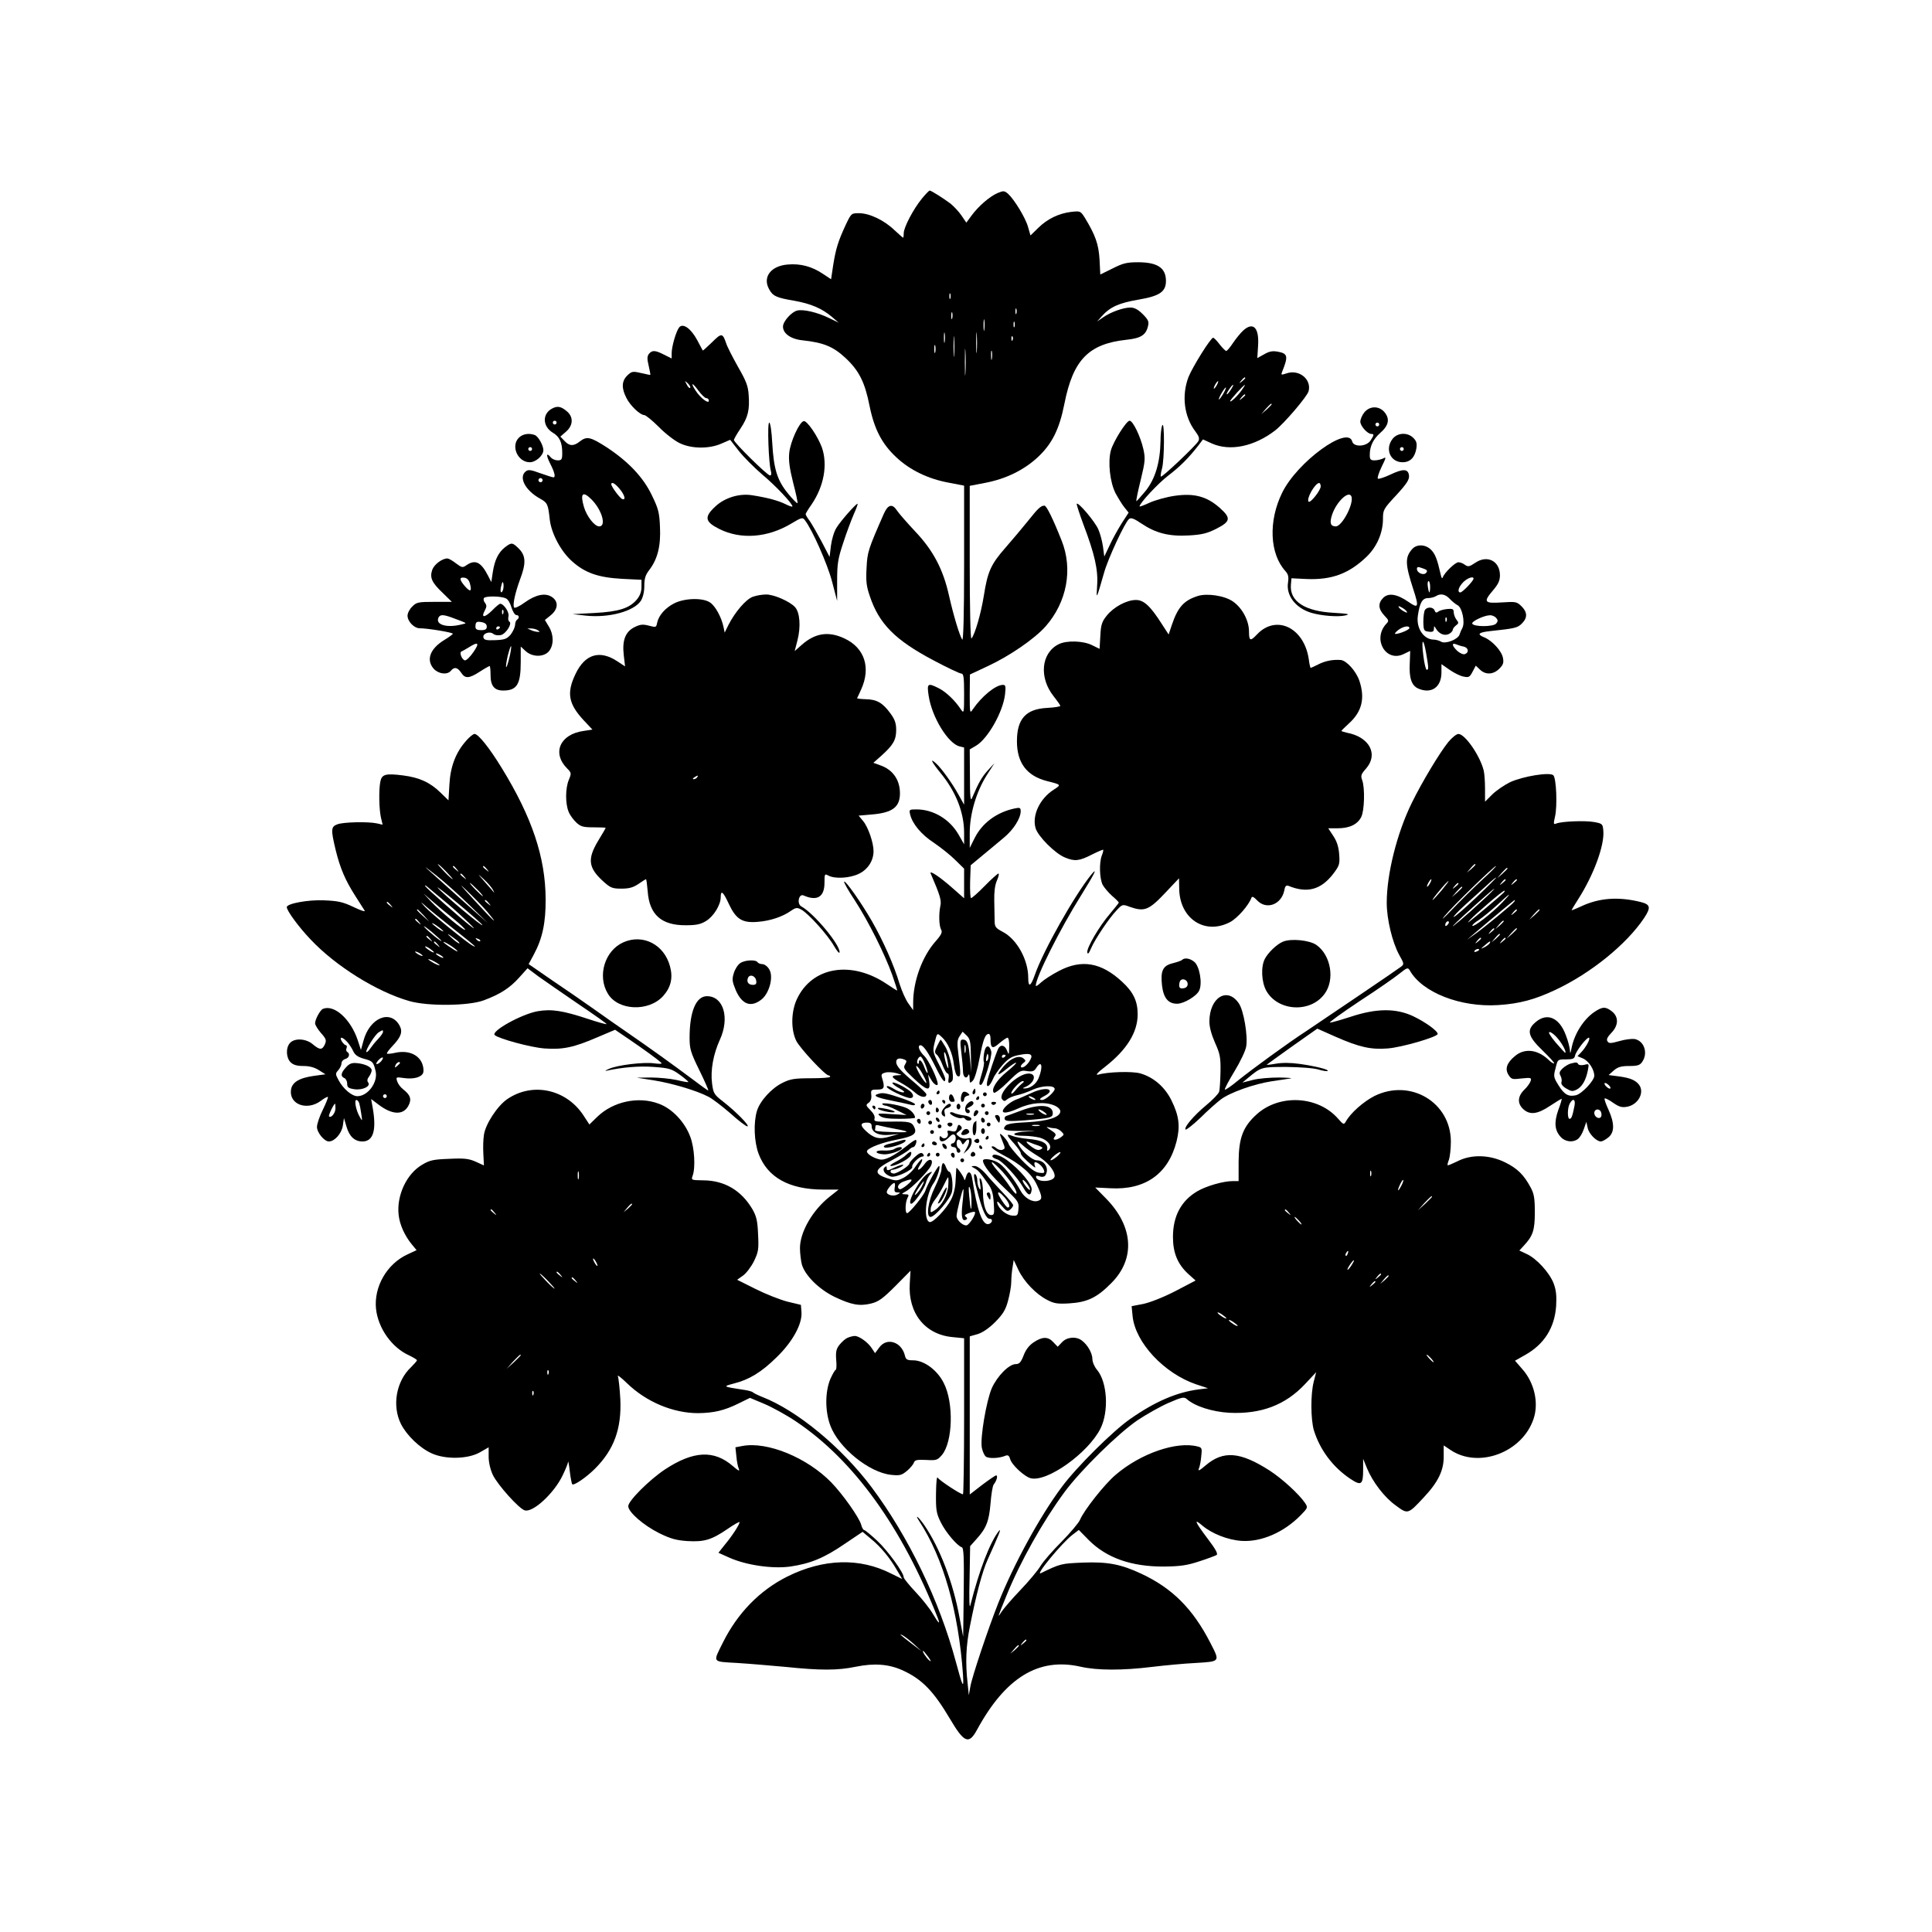 <?xml version="1.0" standalone="no"?>
<!DOCTYPE svg PUBLIC "-//W3C//DTD SVG 20010904//EN"
 "http://www.w3.org/TR/2001/REC-SVG-20010904/DTD/svg10.dtd">
<svg version="1.0" xmlns="http://www.w3.org/2000/svg"
 width="1024pt" height="1024pt" viewBox="0 0 1024 1024"
 preserveAspectRatio="xMidYMid meet">
<g transform="translate(0,1024) scale(0.1,-0.1)"
fill="#000000" stroke="none">
<path d="M4886 9187 c-45 -55 -96 -152 -96 -183 0 -13 -2 -24 -3 -24 -2 0 -23
19 -47 41 -54 52 -132 89 -187 89 -41 0 -41 0 -71 -63 -40 -86 -52 -126 -66
-213 l-11 -74 -44 29 c-58 39 -119 55 -186 49 -88 -7 -133 -65 -100 -128 20
-39 39 -48 135 -64 89 -16 147 -41 200 -86 l35 -30 -50 24 c-63 31 -138 48
-170 40 -31 -8 -75 -58 -75 -85 0 -37 42 -67 106 -73 108 -12 159 -32 224 -92
73 -68 104 -129 129 -256 25 -123 66 -202 143 -273 72 -67 167 -113 275 -133
l83 -16 0 -416 c0 -271 -4 -410 -10 -400 -15 24 -46 127 -70 233 -31 139 -83
239 -180 341 -42 45 -85 94 -95 109 -25 39 -48 34 -70 -15 -83 -189 -88 -203
-92 -288 -4 -69 -1 -97 17 -149 49 -147 134 -233 336 -340 73 -39 141 -71 149
-71 12 0 15 -18 15 -107 0 -103 -1 -106 -17 -83 -30 46 -78 92 -115 111 -61
31 -66 28 -56 -38 17 -114 103 -254 164 -269 l24 -6 0 -152 0 -151 -29 52
c-34 62 -91 141 -120 167 -35 32 -24 8 25 -52 81 -99 124 -209 124 -316 l0
-61 -29 51 c-47 82 -134 134 -223 134 -39 0 -40 -1 -34 -27 12 -50 60 -107
126 -150 35 -24 86 -64 112 -90 l48 -47 0 -79 0 -78 -59 52 c-71 63 -128 100
-118 79 50 -116 58 -143 51 -172 -9 -44 -7 -104 4 -125 8 -13 2 -27 -29 -62
-71 -80 -119 -211 -119 -325 l0 -40 -25 35 c-14 19 -35 66 -47 104 -29 98 -87
229 -148 335 -56 97 -139 215 -146 207 -3 -2 22 -47 56 -98 74 -114 159 -285
199 -396 16 -46 28 -83 26 -83 -2 0 -26 15 -54 34 -188 127 -396 93 -477 -79
-31 -66 -33 -161 -4 -221 19 -39 154 -184 172 -184 4 0 8 -3 8 -7 0 -5 -46 -8
-103 -8 -86 0 -109 -4 -149 -24 -58 -28 -120 -96 -136 -149 -19 -63 -15 -164
9 -228 47 -124 161 -188 339 -189 l85 0 -48 -38 c-90 -71 -157 -187 -157 -272
0 -27 5 -67 10 -87 17 -58 89 -130 172 -171 90 -43 133 -51 195 -36 40 10 62
26 129 93 l80 81 -4 -67 c-10 -158 81 -272 228 -285 l60 -6 0 -413 c0 -228 -3
-414 -6 -414 -14 0 -124 73 -133 87 -6 11 -9 -19 -10 -83 -1 -88 2 -105 25
-152 26 -53 87 -125 112 -133 10 -3 12 -56 10 -239 l-3 -235 -19 100 c-34 188
-105 372 -188 493 -30 43 -52 60 -26 20 128 -196 208 -477 232 -813 5 -81 -1
-69 -38 68 -87 324 -251 663 -446 924 -160 213 -395 407 -580 479 -25 10 -47
21 -50 25 -3 3 -25 10 -50 13 -110 17 -110 17 -51 33 81 20 147 60 227 139 85
82 137 177 132 240 l-3 38 -71 17 c-39 10 -115 40 -169 67 l-98 49 31 22 c17
12 43 46 58 76 24 50 26 63 22 143 -3 73 -9 96 -30 133 -59 100 -148 152 -259
153 -65 1 -66 1 -58 24 16 42 10 148 -12 206 -29 79 -96 150 -167 176 -108 41
-243 12 -327 -70 l-41 -40 -34 52 c-93 137 -270 173 -402 82 -52 -36 -115
-132 -123 -189 -4 -23 -5 -69 -3 -102 l3 -60 -44 20 c-36 16 -61 19 -140 15
-83 -3 -103 -7 -143 -31 -83 -48 -137 -164 -125 -267 6 -53 33 -111 71 -157
l24 -29 -47 -22 c-110 -50 -180 -172 -168 -289 11 -103 84 -206 176 -247 22
-11 41 -22 41 -26 0 -3 -14 -19 -31 -36 -79 -74 -102 -204 -54 -301 31 -61 99
-127 163 -156 72 -33 191 -31 255 5 l47 27 0 -50 c0 -30 9 -68 22 -96 24 -51
138 -179 169 -188 43 -14 157 91 202 187 15 31 28 63 28 70 1 7 5 -15 9 -50 4
-34 10 -65 13 -69 9 -8 74 36 121 83 100 100 141 211 134 367 -3 56 -9 111
-13 122 -5 11 17 -6 49 -37 101 -98 243 -158 376 -158 84 1 139 14 214 51 l61
30 74 -31 c41 -17 118 -59 170 -94 306 -205 562 -560 752 -1043 14 -37 3 -27
-27 24 -15 26 -56 78 -91 115 -35 37 -63 72 -63 78 0 25 -86 143 -141 194 -33
31 -64 56 -68 56 -5 0 -12 12 -16 27 -9 37 -97 162 -159 226 -128 131 -338
218 -471 193 l-37 -7 5 -47 c2 -26 8 -56 13 -67 6 -15 -2 -11 -31 14 -100 87
-209 82 -360 -17 -84 -56 -195 -167 -195 -195 0 -31 80 -101 164 -143 61 -30
91 -38 150 -42 89 -5 127 6 212 64 35 24 64 41 64 36 0 -12 -40 -74 -78 -119
l-34 -43 58 -26 c90 -40 228 -60 323 -47 108 16 180 46 288 120 l95 64 43 -36
c52 -42 102 -102 139 -167 l28 -47 -59 29 c-167 85 -359 79 -550 -16 -146 -73
-263 -193 -341 -349 -54 -109 -60 -101 75 -109 65 -4 181 -14 258 -21 183 -19
275 -19 371 1 98 20 175 14 248 -19 103 -47 164 -110 251 -257 75 -127 100
-138 143 -59 151 278 327 386 550 335 89 -20 222 -20 377 -1 66 8 171 18 233
21 131 8 129 6 77 107 -93 181 -202 290 -368 367 -105 49 -176 63 -306 58
-116 -5 -119 -5 -224 -56 -35 -17 112 161 167 203 l34 26 53 -54 c95 -95 227
-141 399 -140 85 1 121 6 185 27 44 14 86 30 93 34 9 6 -4 30 -48 88 -67 89
-75 109 -27 68 51 -43 135 -76 207 -81 105 -7 225 45 314 136 38 39 39 41 23
65 -31 46 -120 128 -188 172 -156 100 -245 107 -339 27 -31 -27 -42 -32 -36
-18 5 11 11 41 13 66 5 42 3 47 -18 52 -111 30 -303 -36 -436 -150 -58 -49
-168 -188 -189 -239 -7 -16 -51 -68 -97 -115 -46 -46 -97 -104 -112 -129 -15
-25 -63 -82 -106 -127 -44 -46 -88 -97 -100 -115 -24 -38 -23 -34 26 86 73
180 194 394 306 546 86 117 286 313 389 383 47 31 121 73 165 92 69 30 81 32
95 20 42 -38 135 -68 226 -73 168 -8 297 41 401 152 l59 63 -13 -51 c-17 -66
-16 -199 1 -257 32 -103 99 -193 190 -255 61 -41 71 -35 71 46 l0 58 20 -49
c30 -73 93 -156 154 -199 63 -47 64 -46 147 43 77 82 107 144 106 219 l0 57
36 -24 c148 -100 380 -14 440 164 29 84 5 192 -59 264 l-39 45 53 30 c102 57
157 145 165 260 3 54 0 84 -13 119 -22 58 -92 134 -144 157 l-38 18 24 26 c48
52 58 81 58 177 0 73 -4 98 -22 131 -36 67 -70 101 -135 133 -82 41 -180 44
-253 6 -27 -13 -50 -23 -52 -21 -2 2 1 15 7 30 5 15 10 58 10 95 0 208 -214
336 -405 242 -57 -29 -127 -90 -152 -136 -10 -17 -13 -16 -41 16 -106 121
-310 132 -431 23 -73 -66 -95 -125 -96 -251 l0 -103 -30 0 c-52 0 -141 -26
-189 -54 -85 -50 -129 -131 -129 -242 0 -85 25 -145 82 -197 l38 -34 -107 -56
c-64 -33 -133 -60 -170 -68 l-62 -12 5 -52 c14 -141 167 -304 336 -362 l64
-21 -49 -6 c-117 -15 -233 -65 -364 -157 -92 -64 -286 -257 -362 -360 -116
-155 -255 -410 -337 -616 -54 -137 -139 -390 -148 -443 l-8 -45 -6 60 c-13
112 -9 203 12 306 32 164 66 292 94 353 61 135 75 170 59 151 -47 -60 -104
-207 -151 -394 -5 -21 -7 33 -4 140 l3 174 33 37 c52 57 67 94 75 189 4 49 11
94 17 101 16 20 23 48 13 48 -5 0 -38 -23 -74 -50 l-66 -51 0 419 0 419 42 12
c26 8 60 31 93 64 41 42 55 64 68 113 9 33 17 78 17 100 0 21 3 56 7 78 l6 38
25 -53 c30 -63 94 -129 153 -159 36 -19 55 -22 118 -18 94 6 145 30 221 107
129 129 118 301 -29 450 l-56 57 81 -4 c184 -10 306 76 350 248 20 80 14 135
-27 218 -35 71 -95 123 -166 143 -43 12 -173 8 -223 -7 -16 -4 -2 12 40 44
113 89 170 181 170 276 0 70 -23 118 -83 173 -110 102 -214 120 -334 57 -37
-19 -80 -47 -95 -61 -16 -15 -28 -23 -28 -17 0 44 130 303 240 478 71 114 92
156 53 109 -89 -111 -253 -401 -298 -530 -22 -63 -35 -68 -35 -15 0 95 -60
204 -135 243 -38 20 -43 27 -43 58 0 20 -1 68 -2 106 -1 46 3 83 14 108 9 20
13 37 8 37 -4 0 -37 -29 -72 -65 -35 -36 -68 -65 -73 -65 -4 0 -6 39 -5 87 l3
87 65 54 c36 29 86 72 113 94 49 41 87 101 87 138 0 19 -4 21 -32 15 -95 -20
-172 -77 -212 -157 l-26 -52 0 79 c0 100 34 217 90 306 l41 64 -36 -39 c-31
-35 -47 -62 -83 -146 -8 -20 -11 6 -11 117 l-1 141 34 20 c62 37 142 178 153
271 5 44 3 51 -11 51 -39 0 -113 -61 -160 -130 -15 -23 -16 -20 -16 80 l1 105
96 45 c114 53 248 145 305 210 113 128 146 303 85 455 -46 116 -80 185 -91
185 -19 0 -34 -14 -88 -82 -29 -36 -82 -99 -117 -139 -79 -90 -96 -128 -116
-255 -15 -95 -48 -209 -66 -228 -5 -6 -9 160 -9 400 l0 409 83 16 c109 21 203
67 277 135 76 71 115 148 142 285 46 232 128 316 327 338 78 8 105 25 116 73
6 23 1 34 -28 63 -24 24 -44 35 -65 35 -38 0 -105 -24 -145 -52 l-32 -22 25
28 c44 49 90 70 195 88 112 19 145 42 145 99 0 69 -45 99 -148 99 -59 0 -80
-5 -135 -33 l-65 -32 -4 80 c-5 81 -22 129 -78 221 -23 36 -24 36 -72 31 -66
-8 -126 -37 -174 -84 l-42 -41 -13 45 c-13 48 -73 146 -106 176 -19 16 -24 17
-55 4 -42 -18 -102 -70 -138 -119 l-28 -38 -26 38 c-14 21 -41 49 -58 63 -42
31 -101 68 -110 69 -4 0 -22 -19 -42 -43z m151 -529 c-3 -7 -5 -2 -5 12 0 14
2 19 5 13 2 -7 2 -19 0 -25z m350 -80 c-3 -7 -5 -2 -5 12 0 14 2 19 5 13 2 -7
2 -19 0 -25z m-340 -25 c-3 -10 -5 -4 -5 12 0 17 2 24 5 18 2 -7 2 -21 0 -30z
m170 -60 c-2 -16 -4 -5 -4 22 0 28 2 40 4 28 2 -13 2 -35 0 -50z m160 15 c-3
-7 -5 -2 -5 12 0 14 2 19 5 13 2 -7 2 -19 0 -25z m-200 -131 c-2 -23 -3 -1 -3
48 0 50 1 68 3 42 2 -26 2 -67 0 -90z m-170 51 c-2 -13 -4 -3 -4 22 0 25 2 35
4 23 2 -13 2 -33 0 -45z m50 -71 c-2 -23 -3 -1 -3 48 0 50 1 68 3 42 2 -26 2
-67 0 -90z m310 81 c-3 -8 -6 -5 -6 6 -1 11 2 17 5 13 3 -3 4 -12 1 -19z
m-250 -175 c-2 -32 -3 -6 -3 57 0 63 1 89 3 58 2 -32 2 -84 0 -115z m-160 110
c-3 -10 -5 -2 -5 17 0 19 2 27 5 18 2 -10 2 -26 0 -35z m300 -35 c-2 -13 -4
-5 -4 17 -1 22 1 32 4 23 2 -10 2 -28 0 -40z m-111 -3696 l2 -87 -7 75 c-7 81
-14 100 -38 100 -14 0 -15 -9 -8 -67 5 -38 9 -83 9 -100 0 -33 19 -46 29 -20
3 6 6 -1 6 -18 1 -27 2 -28 17 -13 10 10 25 60 36 120 19 99 30 128 49 128 5
0 9 -11 9 -24 0 -53 10 -58 46 -26 19 16 39 30 44 30 6 0 10 -21 9 -47 -1 -46
-2 -47 -12 -20 -12 29 -35 33 -47 7 -14 -31 -53 -146 -58 -174 -6 -37 13 -27
32 17 7 18 31 51 52 75 31 34 49 44 89 51 56 11 72 3 56 -26 -14 -27 -40 -47
-49 -39 -4 4 1 13 11 21 15 11 15 14 2 25 -23 19 -65 3 -102 -38 -46 -53 -41
-61 13 -17 25 20 47 35 50 32 2 -2 -20 -24 -50 -48 -53 -43 -85 -94 -68 -111
4 -4 38 21 74 57 61 60 68 64 101 58 29 -4 38 -1 49 16 29 47 38 8 13 -53 -14
-34 -47 -57 -78 -55 -7 0 -5 3 3 6 53 20 69 73 22 73 -59 0 -166 -106 -140
-137 9 -11 14 -11 27 1 9 7 32 17 51 21 19 4 58 17 85 30 49 22 115 24 115 3
0 -15 -48 -58 -66 -58 -20 0 -14 8 17 24 12 6 22 16 23 21 2 20 -47 16 -97 -8
-29 -13 -66 -30 -84 -36 -17 -7 -41 -23 -54 -37 -34 -37 -3 -41 68 -9 66 31
141 37 191 16 19 -8 32 -21 32 -31 0 -31 -64 -52 -176 -58 -71 -3 -108 -9
-115 -19 -20 -23 -1 -28 94 -27 76 1 79 0 19 -3 -80 -4 -91 -23 -14 -23 26 0
64 -5 84 -10 42 -12 67 -45 48 -64 -6 -6 -11 -6 -10 -1 7 35 -23 52 -105 59
-28 3 -63 9 -78 15 -36 14 -34 6 8 -40 19 -22 35 -44 35 -50 0 -11 22 -34 63
-68 15 -12 17 -12 11 3 -3 9 -2 16 3 16 14 0 40 -23 46 -42 5 -15 1 -17 -24
-14 -22 2 -48 21 -94 68 -34 36 -66 74 -69 85 -6 19 -46 63 -46 51 0 -3 7 -21
15 -41 13 -32 13 -36 -2 -41 -9 -4 -24 1 -33 9 -10 9 -21 12 -24 7 -3 -5 23
-24 57 -42 97 -50 157 -103 183 -161 29 -62 30 -76 5 -84 -29 -9 -71 15 -92
54 -29 54 -81 122 -110 143 -29 22 -89 33 -89 16 0 -23 43 -78 116 -147 71
-67 75 -73 72 -108 -3 -35 -5 -38 -32 -36 -32 2 -71 34 -80 65 -3 15 3 12 23
-13 25 -29 31 -32 45 -20 9 7 16 18 16 23 0 5 -24 35 -54 66 -30 32 -71 76
-91 100 -22 25 -46 42 -59 42 -21 -1 -21 -1 -1 -12 21 -12 29 -21 71 -81 21
-28 28 -53 31 -102 4 -59 3 -65 -14 -65 -25 0 -43 50 -43 121 0 30 -5 61 -11
69 -8 11 -9 5 -4 -25 4 -29 3 -36 -4 -25 -6 8 -11 27 -11 42 0 15 -5 30 -11
34 -12 7 -8 -24 18 -116 23 -83 41 -120 59 -120 19 0 13 -24 -7 -28 -32 -6
-60 72 -86 241 -6 41 -24 45 -34 6 -4 -13 -7 -18 -8 -11 -1 13 -40 69 -42 61
-1 -2 -2 -31 -4 -64 -1 -38 -10 -76 -24 -103 -25 -50 -97 -125 -114 -119 -35
11 -20 149 22 207 18 25 38 90 28 90 -7 0 -63 -100 -72 -130 -8 -26 -85 -120
-97 -120 -12 0 -10 58 2 81 9 16 7 19 -12 19 -22 1 -22 1 4 16 31 17 118 106
132 135 17 36 -9 44 -33 10 -27 -37 -49 -42 -25 -6 9 14 14 28 11 31 -2 3 -18
-14 -34 -38 -15 -24 -45 -51 -65 -61 -34 -17 -39 -17 -88 -1 -72 24 -66 46 28
95 39 21 79 45 88 53 8 9 19 16 24 16 10 0 22 31 15 38 -2 3 -24 -11 -47 -30
-71 -56 -118 -80 -147 -73 -38 9 -73 34 -65 46 11 18 85 45 159 59 87 17 107
31 91 65 -13 29 -26 32 -133 30 -74 -1 -82 1 -78 16 4 11 -5 28 -21 44 -26 26
-26 29 -10 40 11 8 16 23 14 41 -3 27 -1 29 32 29 37 0 41 10 25 62 -6 18 -2
23 17 28 14 4 40 2 59 -3 32 -10 33 -10 7 -11 -39 -1 -35 -12 15 -39 24 -13
58 -36 76 -52 28 -26 61 -32 61 -10 0 5 -26 30 -57 57 -79 66 -103 93 -103
114 0 19 16 24 44 13 12 -5 13 -9 3 -26 -11 -17 -6 -25 46 -74 70 -66 90 -70
82 -16 l-6 37 16 -27 c13 -24 35 -38 35 -23 0 25 -48 126 -71 148 -28 27 -38
57 -20 57 15 0 43 -41 81 -118 33 -67 50 -88 50 -61 0 7 -15 42 -34 79 -32 62
-33 69 -23 111 14 56 13 56 38 33 33 -29 58 -87 65 -148 4 -32 12 -57 20 -60
17 -6 17 10 4 113 -8 63 -7 79 6 99 l16 24 22 -21 c18 -18 21 -34 22 -109z
m-29 21 c-3 -10 -5 -2 -5 17 0 19 2 27 5 18 2 -10 2 -26 0 -35z m213 -17 c0
-3 -4 -8 -10 -11 -5 -3 -10 -1 -10 4 0 6 5 11 10 11 6 0 10 -2 10 -4z m-426
-47 c9 -23 15 -44 12 -46 -2 -2 -10 12 -17 31 -13 35 -29 48 -29 24 0 -6 -3
-9 -6 -5 -9 8 3 37 15 37 5 0 16 -19 25 -41z m-16 -48 c22 -39 29 -63 14 -45
-20 22 -53 84 -45 84 5 0 19 -17 31 -39z m530 -53 c-9 -7 -26 -24 -37 -38 -11
-14 -20 -20 -21 -14 0 15 46 64 61 64 8 0 7 -5 -3 -12z m62 -78 c8 -5 11 -10
5 -10 -5 0 -17 5 -25 10 -8 5 -10 10 -5 10 6 0 17 -5 25 -10z m-860 -149 c0
-33 38 -52 95 -46 l50 5 -49 -14 c-56 -17 -86 -9 -128 31 -31 29 -28 43 8 43
17 0 24 -5 24 -19z m134 -16 c76 -14 67 -19 -27 -15 -74 2 -93 5 -89 13 1 4 2
12 2 18 0 6 9 8 22 3 12 -3 54 -12 92 -19z m754 18 c-10 -2 -26 -2 -35 0 -10
3 -2 5 17 5 19 0 27 -2 18 -5z m82 -13 c10 0 26 -8 35 -17 16 -16 16 -17 -1
-30 -26 -19 -50 -18 -34 2 10 12 6 18 -22 36 -18 11 -25 18 -15 15 10 -3 27
-6 37 -6z m-167 -92 c13 -13 47 -36 74 -53 52 -30 93 -78 93 -108 0 -30 -88
-37 -98 -8 -3 10 2 11 18 6 15 -5 26 -2 31 6 22 35 -4 79 -46 79 -23 0 -76 45
-95 81 -14 25 -6 24 23 -3z m81 0 c24 -9 26 -12 12 -20 -12 -6 -25 -3 -46 12
-33 24 -39 36 -12 25 9 -4 30 -12 46 -17z m97 -59 c-34 -28 -47 -23 -14 5 15
13 30 22 33 19 3 -2 -6 -13 -19 -24z m-286 -81 c48 -55 80 -106 71 -115 -2 -3
-17 14 -33 37 -15 23 -45 62 -67 86 -21 24 -34 44 -28 44 6 0 31 -24 57 -52z
m-2248 -35 c-3 -10 -5 -2 -5 17 0 19 2 27 5 18 2 -10 2 -26 0 -35z m4200 15
c-3 -7 -5 -2 -5 12 0 14 2 19 5 13 2 -7 2 -19 0 -25z m-2457 -47 c-19 -16 -38
-27 -42 -24 -17 9 -7 30 20 40 49 19 57 14 22 -16z m2616 -8 c-8 -15 -15 -25
-16 -21 0 12 23 58 27 54 3 -2 -2 -17 -11 -33z m-2684 -8 c-3 -19 0 -25 14
-25 18 -1 18 -1 1 -11 -20 -12 -57 -3 -57 13 0 13 30 48 40 48 4 0 5 -11 2
-25z m407 -69 c1 -67 -5 -55 -12 24 -4 42 -3 58 3 45 5 -11 9 -42 9 -69z m-48
-16 c-8 -73 -1 -98 22 -83 5 3 3 9 -4 14 -10 6 -5 11 15 19 16 6 31 9 33 6 8
-8 -26 -63 -42 -70 -18 -6 -55 26 -55 49 0 21 32 147 36 142 2 -1 0 -36 -5
-77z m224 33 c25 -29 32 -53 16 -53 -8 0 -51 64 -51 76 0 10 13 2 35 -23z
m2265 4 c0 -2 -17 -19 -37 -38 l-38 -34 34 38 c33 34 41 42 41 34z m-4240 -40
c0 -2 -10 -12 -22 -23 l-23 -19 19 23 c18 21 26 27 26 19z m-729 -44 c13 -16
12 -17 -3 -4 -17 13 -22 21 -14 21 2 0 10 -8 17 -17z m4210 0 c13 -16 12 -17
-3 -4 -10 7 -18 15 -18 17 0 8 8 3 21 -13z m54 -43 c10 -11 16 -20 13 -20 -3
0 -13 9 -23 20 -10 11 -16 20 -13 20 3 0 13 -9 23 -20z m258 -175 c-3 -9 -8
-14 -10 -11 -3 3 -2 9 2 15 9 16 15 13 8 -4z m-3983 -45 c6 -11 8 -20 6 -20
-3 0 -10 9 -16 20 -6 11 -8 20 -6 20 3 0 10 -9 16 -20z m4004 -15 c-9 -14 -18
-25 -21 -25 -5 0 5 18 20 38 17 22 18 13 1 -13z m-4193 -52 c13 -16 12 -17 -3
-4 -10 7 -18 15 -18 17 0 8 8 3 21 -13z m-66 -33 c21 -22 37 -40 34 -40 -3 0
-23 18 -44 40 -21 22 -37 40 -34 40 3 0 23 -18 44 -40z m4415 36 c0 -2 -8 -10
-17 -17 -16 -13 -17 -12 -4 4 13 16 21 21 21 13z m40 -9 c0 -2 -10 -12 -22
-23 l-23 -19 19 23 c18 21 26 27 26 19z m-4309 -24 c13 -16 12 -17 -3 -4 -10
7 -18 15 -18 17 0 8 8 3 21 -13z m4239 -7 c0 -2 -8 -10 -17 -17 -16 -13 -17
-12 -4 4 13 16 21 21 21 13z m-790 -193 c0 -7 -39 17 -46 28 -3 6 5 3 20 -6
14 -10 26 -19 26 -22z m60 -40 c0 -7 -39 17 -46 28 -3 6 5 3 20 -6 14 -10 26
-19 26 -22z m-3800 -156 c0 -2 -17 -19 -37 -38 l-38 -34 34 38 c33 34 41 42
41 34z m4825 -17 c10 -11 16 -20 13 -20 -3 0 -13 9 -23 20 -10 11 -16 20 -13
20 3 0 13 -9 23 -20z m-4678 -82 c-3 -8 -6 -5 -6 6 -1 11 2 17 5 13 3 -3 4
-12 1 -19z m-80 -110 c-3 -8 -6 -5 -6 6 -1 11 2 17 5 13 3 -3 4 -12 1 -19z
m2018 -1323 l40 -37 -50 38 c-63 48 -75 59 -50 46 11 -6 38 -27 60 -47z m595
21 c0 -2 -8 -10 -17 -17 -16 -13 -17 -12 -4 4 13 16 21 21 21 13z m-40 -29 c0
-2 -10 -12 -22 -23 l-23 -19 19 23 c18 21 26 27 26 19z m-480 -59 c15 -21 17
-28 6 -19 -16 13 -41 51 -33 51 2 0 14 -15 27 -32z"/>
<path d="M4967 4696 c-14 -29 -14 -36 -2 -46 8 -6 22 -31 31 -56 9 -24 21 -44
27 -44 5 0 7 -11 5 -25 -5 -26 1 -32 18 -15 15 15 -9 138 -36 183 -12 20 -23
37 -24 37 -1 0 -10 -15 -19 -34z m57 -91 c4 -27 4 -34 -3 -20 -13 31 -24 93
-12 75 5 -8 12 -33 15 -55z"/>
<path d="M5216 4659 c-4 -22 -4 -44 -1 -48 2 -5 -2 -31 -10 -57 -17 -57 -18
-64 -6 -64 14 0 61 153 55 177 -11 39 -31 35 -38 -8z m16 -41 c-6 -6 -7 0 -4
19 5 21 7 23 10 9 2 -10 0 -22 -6 -28z"/>
<path d="M4730 4500 c0 -5 17 -18 38 -29 24 -14 31 -20 18 -21 -10 0 -34 9
-52 21 -20 12 -34 16 -34 9 0 -12 100 -60 125 -60 20 0 19 20 -2 37 -32 25
-93 54 -93 43z"/>
<path d="M5156 4455 c-3 -8 -1 -15 4 -15 6 0 10 7 10 15 0 8 -2 15 -4 15 -2 0
-6 -7 -10 -15z"/>
<path d="M4965 4450 c-3 -5 -1 -10 4 -10 6 0 11 5 11 10 0 6 -2 10 -4 10 -3 0
-8 -4 -11 -10z"/>
<path d="M5105 4452 c-13 -9 -17 -52 -5 -52 6 0 10 6 10 14 0 8 7 16 17 18 14
3 14 5 2 15 -8 6 -19 9 -24 5z"/>
<path d="M4658 4443 c-36 -9 -16 -20 70 -37 48 -10 95 -20 105 -23 9 -2 17 -1
17 4 0 5 -30 18 -67 31 -83 28 -103 32 -125 25z"/>
<path d="M5210 4440 c0 -5 5 -10 10 -10 6 0 10 5 10 10 0 6 -4 10 -10 10 -5 0
-10 -4 -10 -10z"/>
<path d="M5030 4420 c0 -11 7 -20 15 -20 17 0 18 2 9 24 -9 23 -24 20 -24 -4z"/>
<path d="M5175 4420 c-3 -5 -1 -10 4 -10 6 0 11 5 11 10 0 6 -2 10 -4 10 -3 0
-8 -4 -11 -10z"/>
<path d="M4920 4401 c0 -6 5 -13 10 -16 6 -3 10 1 10 9 0 9 -4 16 -10 16 -5 0
-10 -4 -10 -9z"/>
<path d="M4995 4400 c3 -5 8 -10 11 -10 2 0 4 5 4 10 0 6 -5 10 -11 10 -5 0
-7 -4 -4 -10z"/>
<path d="M5127 4390 c-17 -17 -15 -50 4 -50 14 0 11 20 -3 21 -7 0 -3 5 10 11
22 11 28 23 15 31 -5 3 -16 -3 -26 -13z"/>
<path d="M4676 4388 c3 -4 11 -8 17 -8 7 0 35 -11 62 -25 l50 -25 -80 5 c-73
5 -78 4 -61 -10 14 -11 44 -15 103 -15 46 0 83 3 83 6 0 18 -24 44 -52 54 -42
16 -128 29 -122 18z"/>
<path d="M5255 4390 c4 -6 11 -8 16 -5 14 9 11 15 -7 15 -8 0 -12 -5 -9 -10z"/>
<path d="M4880 4374 c0 -8 5 -12 10 -9 6 3 10 10 10 16 0 5 -4 9 -10 9 -5 0
-10 -7 -10 -16z"/>
<path d="M5007 4372 c-20 -22 -22 -38 -5 -48 8 -5 9 0 5 16 -4 16 -1 23 14 27
10 3 19 9 19 14 0 15 -16 10 -33 -9z"/>
<path d="M5070 4375 c0 -8 5 -15 10 -15 6 0 10 7 10 15 0 8 -4 15 -10 15 -5 0
-10 -7 -10 -15z"/>
<path d="M5200 4380 c0 -5 5 -10 10 -10 6 0 10 5 10 10 0 6 -4 10 -10 10 -5 0
-10 -4 -10 -10z"/>
<path d="M4625 4370 c3 -5 8 -10 11 -10 2 0 4 5 4 10 0 6 -5 10 -11 10 -5 0
-7 -4 -4 -10z"/>
<path d="M5410 4353 c-36 -14 -71 -26 -77 -28 -7 -3 -10 -10 -8 -17 4 -11 27
-12 108 -6 134 11 147 14 147 38 0 45 -71 51 -170 13z m126 -8 c10 -8 15 -14
9 -14 -5 0 -19 6 -29 14 -11 8 -15 15 -10 15 6 0 19 -7 30 -15z m-58 -12 c-10
-2 -26 -2 -35 0 -10 3 -2 5 17 5 19 0 27 -2 18 -5z"/>
<path d="M4655 4362 c6 -5 30 -12 55 -16 55 -7 34 9 -25 19 -27 5 -37 4 -30
-3z"/>
<path d="M4960 4354 c0 -8 5 -12 10 -9 6 4 8 11 5 16 -9 14 -15 11 -15 -7z"/>
<path d="M5164 4345 c-9 -22 1 -29 15 -11 8 10 9 16 1 21 -5 3 -13 -1 -16 -10z"/>
<path d="M4910 4340 c0 -5 5 -10 10 -10 6 0 10 5 10 10 0 6 -4 10 -10 10 -5 0
-10 -4 -10 -10z"/>
<path d="M5036 4343 c-8 -9 45 -35 61 -29 7 3 15 1 18 -4 9 -14 37 -12 33 2
-2 6 -20 14 -38 16 -19 2 -42 8 -51 12 -9 5 -19 7 -23 3z"/>
<path d="M5220 4340 c0 -5 5 -10 10 -10 6 0 10 5 10 10 0 6 -4 10 -10 10 -5 0
-10 -4 -10 -10z"/>
<path d="M5280 4310 c6 -11 13 -20 15 -20 3 0 5 9 5 20 0 11 -7 20 -15 20 -13
0 -14 -4 -5 -20z"/>
<path d="M4960 4311 c0 -5 5 -13 10 -16 6 -3 10 -2 10 4 0 5 -4 13 -10 16 -5
3 -10 2 -10 -4z"/>
<path d="M5200 4306 c0 -9 5 -16 10 -16 6 0 10 4 10 9 0 6 -4 13 -10 16 -5 3
-10 -1 -10 -9z"/>
<path d="M4860 4301 c0 -6 5 -13 10 -16 6 -3 10 1 10 9 0 9 -4 16 -10 16 -5 0
-10 -4 -10 -9z"/>
<path d="M4920 4290 c0 -5 5 -10 10 -10 6 0 10 5 10 10 0 6 -4 10 -10 10 -5 0
-10 -4 -10 -10z"/>
<path d="M5165 4292 c-13 -9 -13 -73 0 -69 6 2 10 20 10 40 0 21 0 37 0 37 0
0 -5 -4 -10 -8z"/>
<path d="M5022 4279 c2 -6 8 -10 13 -10 5 0 11 4 13 10 2 6 -4 11 -13 11 -9 0
-15 -5 -13 -11z"/>
<path d="M5230 4280 c0 -5 5 -10 10 -10 6 0 10 5 10 10 0 6 -4 10 -10 10 -5 0
-10 -4 -10 -10z"/>
<path d="M4970 4270 c0 -5 5 -10 10 -10 6 0 10 5 10 10 0 6 -4 10 -10 10 -5 0
-10 -4 -10 -10z"/>
<path d="M5073 4262 c-5 -19 -10 -22 -31 -17 -19 5 -23 3 -19 -9 8 -21 -16
-39 -31 -24 -9 9 -12 8 -12 -5 0 -24 25 -21 50 5 14 15 23 19 30 12 12 -12 3
-44 -11 -44 -5 0 -9 -4 -9 -10 0 -5 7 -10 15 -10 8 0 15 -7 15 -15 0 -8 5 -15
10 -15 6 0 10 4 10 9 0 6 -4 13 -10 16 -13 8 -13 45 0 45 6 0 13 -7 16 -15 6
-14 8 -13 19 2 22 30 30 5 10 -30 l-18 -32 21 19 c12 11 22 30 22 44 0 20 -4
23 -23 18 -14 -3 -32 1 -43 9 -19 15 -19 15 0 30 16 12 17 18 8 27 -10 10 -14
8 -19 -10z"/>
<path d="M5103 4246 c-6 -8 -10 -16 -7 -19 9 -9 45 5 41 16 -5 16 -21 18 -34
3z"/>
<path d="M5200 4245 c0 -8 5 -15 10 -15 6 0 10 7 10 15 0 8 -4 15 -10 15 -5 0
-10 -7 -10 -15z"/>
<path d="M4930 4240 c0 -5 5 -10 10 -10 6 0 10 5 10 10 0 6 -4 10 -10 10 -5 0
-10 -4 -10 -10z"/>
<path d="M5225 4210 c-3 -5 -1 -10 4 -10 6 0 11 5 11 10 0 6 -2 10 -4 10 -3 0
-8 -4 -11 -10z"/>
<path d="M5171 4201 c-10 -6 -10 -10 -1 -16 13 -8 24 -1 19 14 -3 6 -10 7 -18
2z"/>
<path d="M4760 4190 c-14 -4 -38 -11 -53 -14 -15 -4 -25 -10 -22 -15 8 -15
115 17 115 34 0 6 -10 5 -40 -5z"/>
<path d="M4940 4180 c0 -5 7 -10 16 -10 8 0 12 5 9 10 -3 6 -10 10 -16 10 -5
0 -9 -4 -9 -10z"/>
<path d="M4885 4170 c-3 -5 -1 -10 4 -10 6 0 11 5 11 10 0 6 -2 10 -4 10 -3 0
-8 -4 -11 -10z"/>
<path d="M4996 4166 c3 -9 11 -16 16 -16 13 0 5 23 -10 28 -7 2 -10 -2 -6 -12z"/>
<path d="M5190 4160 c0 -5 5 -10 11 -10 5 0 7 5 4 10 -3 6 -8 10 -11 10 -2 0
-4 -4 -4 -10z"/>
<path d="M4740 4150 c-8 -6 -33 -9 -55 -8 -50 3 -53 -16 -3 -20 32 -3 98 20
98 33 0 9 -24 5 -40 -5z"/>
<path d="M4804 4120 c-10 -11 -37 -28 -59 -39 -23 -12 -32 -20 -22 -21 25 0
97 38 104 56 9 23 -1 25 -23 4z"/>
<path d="M5146 4125 c-3 -9 0 -15 9 -15 16 0 20 16 6 24 -5 3 -11 -1 -15 -9z"/>
<path d="M4846 4105 c-14 -13 -26 -28 -26 -32 0 -12 -64 -53 -83 -53 -9 0 -17
5 -17 10 0 6 4 10 9 10 18 0 64 21 58 26 -3 3 -24 -4 -46 -14 -36 -18 -41 -18
-41 -4 0 12 -3 13 -12 4 -14 -14 3 -38 34 -48 25 -8 119 36 113 52 -4 14 36
54 54 54 7 0 9 5 6 10 -9 15 -20 12 -49 -15z"/>
<path d="M4915 4120 c-3 -5 -1 -10 4 -10 6 0 11 5 11 10 0 6 -2 10 -4 10 -3 0
-8 -4 -11 -10z"/>
<path d="M4960 4120 c0 -5 5 -10 10 -10 6 0 10 5 10 10 0 6 -4 10 -10 10 -5 0
-10 -4 -10 -10z"/>
<path d="M5040 4121 c0 -6 5 -13 10 -16 6 -3 10 1 10 9 0 9 -4 16 -10 16 -5 0
-10 -4 -10 -9z"/>
<path d="M5260 4111 c0 -5 10 -11 23 -15 27 -6 110 -96 141 -151 24 -43 40
-47 44 -11 4 28 -62 107 -132 158 -38 27 -76 37 -76 19z m199 -176 c0 -5 -9 1
-19 14 -11 13 -20 28 -20 35 0 6 9 0 20 -14 11 -14 20 -29 19 -35z"/>
<path d="M5090 4090 c0 -5 5 -10 10 -10 6 0 10 5 10 10 0 6 -4 10 -10 10 -5 0
-10 -4 -10 -10z"/>
<path d="M4997 4074 c-4 -4 -7 -18 -7 -32 0 -13 -16 -56 -35 -95 -36 -73 -48
-157 -23 -157 24 0 107 98 114 135 7 40 -2 105 -16 105 -4 0 -12 12 -17 26 -5
14 -12 22 -16 18z m29 -117 c-2 -49 -34 -107 -71 -131 -23 -15 -24 -15 -22 7
0 12 11 34 23 49 12 15 32 47 44 72 12 25 23 46 25 46 2 0 3 -19 1 -43z"/>
<path d="M4995 3912 c-28 -55 -29 -55 -15 -47 13 8 44 75 37 81 -2 2 -12 -13
-22 -34z"/>
<path d="M4918 4020 c-41 -24 -116 -160 -88 -160 14 0 69 79 77 109 3 14 13
34 21 44 17 19 15 21 -10 7z m-32 -68 c-8 -16 -22 -35 -32 -43 -10 -8 -5 4 11
29 32 48 42 55 21 14z"/>
<path d="M5230 3913 c0 -5 5 -15 10 -23 8 -12 10 -11 10 8 0 12 -4 22 -10 22
-5 0 -10 -3 -10 -7z"/>
<path d="M3600 8505 c-16 -19 -40 -101 -40 -137 l0 -28 -40 20 c-47 24 -63 25
-80 5 -10 -12 -11 -27 -2 -63 6 -26 10 -48 9 -49 -1 -1 -23 4 -50 10 -43 10
-49 9 -72 -13 -30 -29 -32 -67 -5 -119 20 -41 73 -91 95 -91 7 0 42 -28 77
-63 34 -35 85 -74 111 -86 62 -30 156 -31 221 -2 l46 20 46 -59 c25 -32 81
-88 124 -125 72 -60 160 -154 160 -169 0 -4 -17 2 -37 12 -36 18 -93 34 -176
47 -67 11 -144 -12 -194 -58 -62 -57 -58 -82 20 -121 114 -57 256 -46 381 29
55 33 60 34 72 18 39 -50 120 -233 144 -325 l27 -103 0 105 c0 91 4 118 32
202 17 53 43 122 56 152 14 31 23 56 20 56 -9 0 -91 -93 -112 -128 -13 -21
-25 -63 -29 -95 l-7 -59 -41 79 c-23 43 -51 92 -63 110 -13 17 -23 34 -23 38
0 3 14 27 32 52 65 96 86 210 54 302 -22 59 -78 142 -96 139 -23 -4 -71 -109
-77 -169 -4 -40 2 -82 21 -158 15 -57 25 -105 23 -108 -3 -2 -26 21 -51 52
-57 70 -75 129 -83 268 -3 60 -10 107 -16 107 -11 0 -3 -218 9 -257 4 -15 2
-23 -5 -23 -14 0 -191 174 -191 188 0 5 16 33 35 61 40 60 49 99 43 179 -3 47
-14 74 -56 147 -28 50 -57 106 -63 125 -19 56 -25 56 -75 6 -26 -25 -48 -45
-49 -44 -1 2 -15 27 -30 56 -33 61 -75 91 -95 67z m58 -321 c-4 -3 -12 5 -18
18 -12 22 -12 22 6 6 10 -10 15 -20 12 -24z m85 -54 c8 0 14 -6 14 -14 0 -19
-44 14 -69 52 -30 45 -20 48 12 4 17 -23 36 -42 43 -42z"/>
<path d="M6588 8487 c-14 -13 -38 -43 -53 -65 -15 -23 -31 -42 -36 -42 -4 0
-20 16 -35 35 -14 19 -30 35 -34 35 -13 0 -110 -156 -131 -209 -37 -98 -23
-210 37 -288 19 -26 23 -37 15 -52 -13 -23 -192 -193 -198 -187 -3 2 0 21 6
43 13 46 14 258 1 228 -5 -11 -9 -48 -9 -83 -2 -113 -28 -200 -79 -264 -26
-31 -48 -56 -49 -54 -2 2 8 52 23 112 24 99 25 114 14 164 -15 66 -55 150 -73
150 -17 0 -86 -110 -99 -157 -17 -62 -5 -170 25 -228 15 -27 36 -62 48 -76
l21 -26 -37 -57 c-20 -32 -49 -84 -64 -117 l-28 -59 -7 53 c-4 28 -15 70 -25
92 -18 41 -105 144 -114 135 -2 -3 14 -52 35 -109 60 -158 79 -241 73 -325 -5
-78 -5 -77 37 69 21 75 110 266 132 284 10 9 26 3 66 -24 76 -51 146 -69 251
-63 70 4 97 11 145 35 77 39 80 57 18 112 -68 60 -135 78 -238 63 -43 -6 -103
-23 -132 -36 -30 -14 -54 -23 -54 -20 0 17 100 124 153 164 60 46 106 91 158
158 l25 33 48 -22 c96 -42 223 -16 334 69 47 36 172 182 178 209 16 63 -51
117 -117 94 -28 -9 -30 -9 -24 7 34 84 31 98 -22 108 -29 5 -45 2 -73 -14
l-36 -20 4 63 c7 99 -26 132 -80 82z m12 -251 c0 -2 -8 -10 -17 -17 -16 -13
-17 -12 -4 4 13 16 21 21 21 13z m-150 -36 c-6 -11 -13 -20 -16 -20 -2 0 0 9
6 20 6 11 13 20 16 20 2 0 0 -9 -6 -20z m74 -25 c-9 -14 -18 -25 -21 -25 -5 0
5 18 20 38 17 22 18 13 1 -13z m58 -2 c-23 -33 -62 -69 -62 -59 0 7 71 85 78
86 2 0 -5 -12 -16 -27z m-101 -24 c-12 -19 -21 -30 -21 -26 0 12 33 67 38 63
1 -2 -6 -19 -17 -37z m119 -3 c0 -2 -8 -10 -17 -17 -16 -13 -17 -12 -4 4 13
16 21 21 21 13z m140 -49 c0 -2 -12 -14 -27 -28 l-28 -24 24 28 c23 25 31 32
31 24z"/>
<path d="M2929 8076 c-56 -27 -55 -96 2 -130 35 -21 49 -51 49 -107 0 -34 -3
-39 -24 -39 -13 0 -29 7 -36 15 -25 30 -27 14 -4 -32 24 -47 30 -73 17 -73 -5
0 -36 10 -70 22 -51 19 -64 20 -77 9 -38 -31 -2 -100 75 -143 41 -23 44 -29
53 -113 9 -73 58 -166 117 -219 70 -63 140 -87 267 -94 l102 -5 0 -38 c0 -25
-8 -47 -25 -67 -39 -46 -95 -64 -225 -71 l-115 -6 70 -8 c123 -13 255 23 292
79 11 18 18 47 18 79 0 39 6 58 27 85 44 58 61 128 56 228 -3 76 -9 97 -43
167 -46 96 -124 178 -239 254 -87 56 -106 60 -143 31 -33 -26 -55 -25 -81 3
l-22 23 30 26 c37 32 40 75 8 105 -32 28 -51 33 -79 19z m21 -76 c0 -5 -4 -10
-10 -10 -5 0 -10 5 -10 10 0 6 5 10 10 10 6 0 10 -4 10 -10z m-76 -311 c-3 -5
-10 -7 -15 -3 -5 3 -7 10 -3 15 3 5 10 7 15 3 5 -3 7 -10 3 -15z m410 -40 c27
-32 35 -62 14 -54 -13 5 -58 66 -58 78 0 16 20 5 44 -24z m-149 -56 c56 -56
80 -143 41 -143 -25 0 -66 53 -81 103 -21 72 -7 87 40 40z"/>
<path d="M7231 8054 c-12 -15 -21 -37 -21 -49 0 -23 38 -65 58 -65 16 0 15 -6
-4 -35 -22 -33 -89 -36 -97 -5 -23 87 -291 -108 -371 -271 -74 -150 -67 -324
17 -416 15 -17 18 -30 14 -59 -12 -70 40 -137 123 -162 54 -16 141 -23 180
-14 29 7 17 9 -61 14 -153 8 -234 61 -227 148 l3 35 82 -4 c133 -5 223 29 316
118 55 53 87 127 87 201 0 48 3 53 71 126 55 60 69 82 67 103 -4 37 -31 38
-100 5 -32 -15 -61 -24 -65 -21 -4 4 5 32 20 63 24 49 25 54 8 44 -11 -5 -31
-10 -45 -10 -22 0 -26 5 -26 29 0 46 18 83 55 116 45 39 52 73 25 108 -29 37
-80 37 -109 1z m79 -64 c0 -5 -4 -10 -10 -10 -5 0 -10 5 -10 10 0 6 5 10 10
10 6 0 10 -4 10 -10z m-310 -328 c0 -21 -55 -90 -64 -81 -14 14 34 99 56 99 4
0 8 -8 8 -18z m163 -54 c13 -39 -50 -158 -83 -158 -28 0 -34 18 -20 61 23 70
90 133 103 97z"/>
<path d="M2750 7920 c-44 -44 -6 -130 58 -130 32 0 72 36 72 64 0 25 -27 73
-45 80 -31 12 -65 6 -85 -14z m70 -60 c0 -5 -4 -10 -10 -10 -5 0 -10 5 -10 10
0 6 5 10 10 10 6 0 10 -4 10 -10z"/>
<path d="M7381 7914 c-42 -54 -12 -124 53 -124 40 0 65 25 73 73 4 27 1 39
-16 56 -31 31 -84 28 -110 -5z m59 -54 c0 -5 -4 -10 -10 -10 -5 0 -10 5 -10
10 0 6 5 10 10 10 6 0 10 -4 10 -10z"/>
<path d="M2676 7339 c-35 -28 -54 -67 -64 -131 l-8 -53 -18 35 c-37 72 -68 86
-114 54 -20 -14 -24 -13 -55 10 -19 15 -39 26 -46 26 -28 0 -70 -32 -80 -60
-14 -42 -3 -67 56 -123 l48 -47 -93 0 c-85 0 -95 -2 -117 -25 -14 -13 -25 -35
-25 -48 0 -31 35 -67 65 -67 41 0 175 -22 175 -29 0 -3 -20 -18 -45 -33 -77
-47 -98 -107 -55 -154 27 -27 71 -32 90 -9 18 22 35 18 54 -10 21 -33 42 -32
99 5 26 17 50 30 52 30 3 0 5 -22 5 -48 0 -57 20 -82 67 -82 73 0 93 33 93
151 l0 82 26 -24 c36 -33 98 -33 125 1 25 33 24 87 -2 129 l-21 35 31 25 c40
33 42 73 6 97 -35 23 -85 13 -145 -30 -27 -20 -52 -31 -55 -26 -9 14 5 76 31
148 33 86 31 126 -5 163 -35 35 -40 35 -75 8z m-185 -193 c11 -42 2 -46 -27
-13 -30 35 -31 49 -2 45 14 -2 24 -13 29 -32z m175 -33 c-10 -26 -18 -8 -9 23
5 21 8 24 11 11 2 -10 1 -25 -2 -34z m16 -45 c10 -4 23 -26 29 -48 7 -22 18
-40 26 -40 15 0 17 -16 3 -25 -5 -3 -10 -16 -10 -28 -1 -12 -11 -34 -23 -50
-20 -23 -31 -28 -82 -30 -49 -2 -60 1 -63 15 -4 21 34 34 53 18 8 -7 26 -9 40
-6 27 7 61 61 45 71 -6 3 -8 16 -5 28 6 21 -25 67 -44 67 -4 0 -24 -16 -44
-37 -40 -39 -59 -38 -37 2 10 19 10 27 1 39 -7 8 -10 20 -6 26 7 12 92 11 117
-2z m-15 -80 c-3 -8 -6 -5 -6 6 -1 11 2 17 5 13 3 -3 4 -12 1 -19z m-270 -22
c85 -32 81 -28 48 -36 -75 -19 -136 -2 -122 34 8 20 25 20 74 2z m183 -47 c0
-14 -7 -19 -30 -19 -22 0 -30 5 -30 18 0 26 6 30 35 24 16 -3 25 -11 25 -23z
m70 -3 c0 -3 -4 -8 -10 -11 -5 -3 -10 -1 -10 4 0 6 5 11 10 11 6 0 10 -2 10
-4z m200 -16 c13 -9 13 -10 0 -9 -8 0 -24 4 -35 9 l-20 9 20 0 c11 0 27 -4 35
-9z m-340 -115 c-17 -25 -37 -45 -45 -45 -15 0 -33 42 -19 47 5 2 23 12 39 22
50 32 58 24 25 -24z m190 -30 c-7 -30 -15 -53 -17 -51 -3 2 1 29 8 60 8 30 15
53 18 51 2 -3 -2 -30 -9 -60z"/>
<path d="M7486 7331 c-40 -44 -39 -80 5 -215 31 -95 27 -103 -26 -66 -61 42
-106 49 -134 21 -28 -28 -26 -59 6 -93 25 -26 26 -29 9 -46 -73 -82 1 -205 95
-158 18 9 33 16 33 16 1 0 -1 -30 -2 -66 -4 -76 9 -117 44 -133 70 -31 124 6
124 85 l0 44 43 -30 c23 -16 56 -33 74 -36 28 -6 33 -3 48 26 l17 32 22 -21
c30 -29 71 -27 103 5 20 20 24 31 19 57 -7 37 -56 90 -97 108 -43 17 -35 27
29 34 131 14 145 17 168 40 31 31 30 60 -2 92 -25 24 -30 25 -105 20 -93 -6
-99 2 -44 66 26 31 35 50 35 78 0 75 -67 110 -131 66 -31 -21 -38 -22 -54 -11
-10 8 -26 14 -35 14 -17 0 -74 -55 -83 -80 -3 -9 -7 -4 -11 15 -18 80 -29 109
-51 131 -29 29 -75 31 -99 5z m73 -127 c-13 -16 -49 -1 -49 21 0 11 6 12 30 3
24 -8 28 -13 19 -24z m251 -31 c-1 -13 -59 -73 -70 -73 -15 0 -12 22 8 46 21
27 62 44 62 27z m-230 -43 c0 -16 -2 -30 -4 -30 -2 0 -6 14 -8 30 -3 17 -1 30
4 30 4 0 8 -13 8 -30z m103 -63 c12 -13 31 -29 43 -35 24 -13 40 -91 25 -120
-5 -9 -12 -25 -15 -35 -8 -26 -75 -52 -98 -38 -10 6 -28 11 -40 11 -53 1 -93
62 -83 127 10 69 24 93 54 93 14 0 33 5 41 10 25 16 50 11 73 -13z m-227 -68
c4 -8 1 -8 -14 0 -12 6 -24 16 -28 22 -4 8 -1 8 14 0 12 -6 24 -16 28 -22z
m474 -34 c10 -12 10 -18 0 -30 -15 -18 -121 -18 -127 0 -3 12 62 43 93 44 12
1 27 -6 34 -14z m-460 -54 c0 -9 -53 -31 -74 -31 -6 0 0 9 14 20 26 20 60 27
60 11z m89 -134 c13 -76 14 -87 3 -87 -5 0 -13 34 -18 75 -12 91 0 100 15 12z
m199 36 c25 -6 30 -31 6 -40 -8 -3 -25 4 -40 17 -28 27 -32 45 -6 35 9 -4 27
-10 40 -12z"/>
<path d="M7553 7008 c-5 -7 -9 -35 -9 -63 1 -47 3 -50 29 -53 20 -3 27 1 27
15 1 17 1 17 11 1 16 -28 46 -40 69 -28 11 6 20 16 20 22 0 6 8 16 17 23 15
11 15 15 3 30 -8 10 -14 27 -15 39 0 18 -5 21 -35 18 -19 -2 -41 -8 -47 -14
-9 -7 -15 -6 -19 6 -7 19 -38 21 -51 4z m114 -60 c-3 -8 -6 -5 -6 6 -1 11 2
17 5 13 3 -3 4 -12 1 -19z"/>
<path d="M3990 7077 c-36 -13 -94 -80 -130 -151 l-19 -39 -6 29 c-11 53 -44
113 -72 131 -39 26 -135 23 -190 -5 -47 -24 -82 -64 -90 -103 -5 -25 -6 -25
-44 -15 -31 8 -45 7 -74 -7 -50 -24 -68 -70 -59 -149 l7 -60 -41 27 c-94 62
-172 38 -222 -68 -48 -100 -37 -158 44 -245 l46 -49 -46 -7 c-126 -17 -170
-117 -88 -199 23 -23 23 -26 9 -60 -19 -45 -19 -127 -1 -170 7 -18 26 -43 41
-57 23 -21 36 -25 91 -25 35 0 64 -1 64 -3 0 -2 -18 -33 -40 -69 -58 -97 -52
-143 29 -216 37 -33 47 -37 95 -37 40 0 62 6 90 25 20 14 38 25 40 25 2 0 6
-29 9 -65 9 -123 73 -180 202 -179 56 0 79 5 108 23 40 25 77 85 77 126 0 40
13 29 43 -36 38 -81 71 -102 153 -95 66 5 132 27 177 59 25 17 32 18 54 6 37
-20 139 -133 173 -192 18 -31 30 -44 30 -33 0 42 -137 206 -203 242 -25 14
-13 69 12 58 72 -32 111 -8 111 67 0 48 1 49 21 38 35 -18 113 -14 162 10 47
23 77 69 77 120 0 45 -29 128 -55 159 l-24 29 69 6 c110 9 150 39 150 112 0
72 -38 126 -105 149 l-36 13 43 38 c62 56 78 83 78 136 0 35 -7 56 -30 87 -41
57 -73 75 -131 76 -27 1 -48 3 -46 6 2 3 11 23 21 45 53 116 19 221 -88 271
-85 40 -156 29 -228 -35 l-36 -32 15 58 c18 71 13 146 -13 175 -27 30 -113 68
-154 67 -19 0 -51 -5 -70 -12z m-295 -957 c-3 -5 -12 -10 -18 -10 -7 0 -6 4 3
10 19 12 23 12 15 0z"/>
<path d="M6348 7081 c-74 -24 -105 -59 -137 -153 l-17 -51 -35 54 c-61 96 -96
129 -138 129 -50 0 -118 -37 -155 -83 -26 -32 -31 -49 -34 -107 l-4 -69 -39
19 c-46 24 -137 27 -179 5 -92 -47 -104 -177 -25 -276 19 -24 35 -47 35 -50 0
-4 -31 -9 -70 -11 -113 -6 -160 -58 -160 -177 0 -115 53 -184 160 -211 76 -19
76 -19 34 -46 -74 -48 -115 -137 -95 -204 13 -43 103 -134 156 -155 50 -21 75
-19 141 15 32 16 60 28 61 26 2 -2 -1 -15 -7 -30 -15 -39 -12 -122 4 -155 8
-15 31 -42 50 -59 20 -17 36 -33 36 -36 0 -2 -21 -28 -46 -58 -58 -67 -126
-184 -121 -206 2 -12 9 -5 20 22 21 49 97 162 136 202 29 31 31 32 68 18 80
-28 102 -19 195 80 l67 71 1 -53 c1 -161 136 -250 270 -179 38 20 99 89 113
129 3 9 13 4 30 -14 49 -52 128 -23 144 52 4 24 10 29 22 25 99 -41 172 -21
237 63 33 44 36 51 32 104 -3 40 -12 68 -31 97 l-27 41 50 0 c62 0 105 20 125
60 17 34 20 154 5 195 -9 23 -6 32 20 61 67 76 19 167 -99 190 -17 4 -31 8
-31 10 0 2 18 20 39 39 70 63 87 134 56 227 -18 52 -68 107 -99 110 -44 3 -82
-5 -118 -23 -20 -10 -39 -19 -41 -19 -2 0 -7 20 -10 45 -24 169 -174 241 -276
131 -34 -36 -41 -33 -41 17 0 58 -36 125 -85 159 -44 31 -137 45 -187 29z"/>
<path d="M2470 6313 c-55 -62 -83 -137 -88 -231 l-5 -84 -41 40 c-56 55 -113
81 -199 92 -94 12 -113 6 -121 -32 -9 -44 -7 -147 3 -191 l9 -38 -31 7 c-47
10 -178 7 -209 -5 -34 -13 -35 -27 -9 -136 24 -97 50 -159 105 -245 23 -36 45
-70 49 -77 4 -7 -23 2 -60 20 -57 27 -82 32 -155 35 -84 4 -198 -17 -198 -36
0 -19 63 -105 125 -170 134 -143 353 -279 525 -328 98 -28 313 -26 394 4 86
32 138 65 188 121 l44 49 56 -42 c31 -22 126 -88 211 -146 86 -58 154 -106
152 -108 -2 -2 -46 10 -97 27 -136 45 -195 54 -270 41 -85 -16 -246 -105 -226
-126 20 -19 192 -66 264 -71 97 -7 155 5 282 60 l92 39 78 -53 c79 -54 149
-105 167 -122 6 -6 -8 -7 -37 -3 -55 8 -199 -9 -242 -30 -17 -7 -22 -12 -11
-9 83 18 172 26 250 20 82 -6 95 -10 139 -42 26 -19 46 -36 44 -38 -2 -2 -30
3 -63 11 -33 7 -94 13 -135 13 l-75 -1 90 -14 c94 -15 224 -53 288 -86 21 -10
73 -50 117 -88 43 -39 84 -70 91 -70 17 0 -61 79 -128 131 -49 38 -52 44 -59
97 -9 70 7 155 41 230 54 117 20 232 -68 232 -58 0 -92 -82 -92 -220 0 -59 5
-77 52 -173 29 -59 50 -107 47 -107 -3 0 -42 28 -88 63 -99 74 -220 161 -336
241 -47 32 -128 89 -180 126 -52 37 -152 106 -222 153 l-126 87 28 52 c45 84
63 168 62 293 -1 221 -72 433 -233 695 -65 106 -124 180 -144 180 -7 0 -28
-17 -45 -37z m20 -872 l95 -93 -116 103 c-64 57 -142 128 -175 157 -55 49 -53
48 21 -10 44 -35 122 -105 175 -157z m-125 179 c21 -22 37 -40 34 -40 -3 0
-23 18 -44 40 -21 22 -37 40 -34 40 3 0 23 -18 44 -40z m56 13 c13 -16 12 -17
-3 -4 -17 13 -22 21 -14 21 2 0 10 -8 17 -17z m160 0 c13 -16 12 -17 -3 -4
-10 7 -18 15 -18 17 0 8 8 3 21 -13z m-120 -40 c13 -16 12 -17 -3 -4 -10 7
-18 15 -18 17 0 8 8 3 21 -13z m151 -68 c6 -11 9 -18 6 -15 -2 3 -24 28 -48
55 -42 48 -42 48 -6 15 21 -19 42 -44 48 -55z m-30 -117 c70 -84 35 -52 -72
65 -72 78 -83 92 -36 47 37 -36 86 -86 108 -112z m-52 117 c19 -19 32 -35 29
-35 -3 0 -20 16 -39 35 -19 19 -32 35 -29 35 3 0 20 -16 39 -35z m-155 -77
c79 -67 176 -161 120 -117 -53 41 -235 201 -241 212 -4 7 1 5 12 -4 10 -9 60
-50 109 -91z m181 -110 c13 -22 -209 164 -236 197 -8 10 40 -27 107 -83 67
-56 125 -107 129 -114z m-153 33 c37 -30 65 -57 62 -59 -6 -7 -131 97 -180
149 l-40 43 45 -39 c25 -22 75 -64 113 -94z m188 82 c13 -16 12 -17 -3 -4 -10
7 -18 15 -18 17 0 8 8 3 21 -13z m-520 -10 c13 -16 12 -17 -3 -4 -10 7 -18 15
-18 17 0 8 8 3 21 -13z m329 -123 c119 -94 133 -107 105 -92 -31 16 -227 176
-255 208 -24 28 -24 28 10 -2 19 -17 82 -68 140 -114z m-154 68 l29 -33 -32
29 c-31 28 -38 36 -30 36 2 0 16 -15 33 -32z m-25 -35 c13 -16 12 -17 -3 -4
-17 13 -22 21 -14 21 2 0 10 -8 17 -17z m129 -49 c0 -3 -13 4 -30 16 -16 12
-30 24 -30 26 0 3 14 -4 30 -16 17 -12 30 -24 30 -26z m-10 -51 c0 -7 -75 54
-91 74 -8 10 10 -2 39 -26 28 -24 52 -46 52 -48z m74 9 c16 -12 25 -22 20 -22
-5 0 -23 13 -39 28 -34 30 -25 27 19 -6z m-133 1 c13 -16 12 -17 -3 -4 -10 7
-18 15 -18 17 0 8 8 3 21 -13z m264 -11 c-3 -3 -11 0 -18 7 -9 10 -8 11 6 5
10 -3 15 -9 12 -12z m-224 -19 c13 -16 12 -17 -3 -4 -10 7 -18 15 -18 17 0 8
8 3 21 -13z m102 -32 c7 -8 -7 -2 -30 14 -24 15 -43 30 -43 32 0 7 61 -31 73
-46z m-123 -8 c0 -7 -39 17 -46 28 -3 6 5 3 20 -6 14 -10 26 -19 26 -22z m-60
-19 c0 -2 -9 0 -20 6 -11 6 -20 13 -20 16 0 2 9 0 20 -6 11 -6 20 -13 20 -16z
m110 -10 c0 -2 -9 0 -20 6 -11 6 -20 13 -20 16 0 2 9 0 20 -6 11 -6 20 -13 20
-16z m-20 -40 c0 -2 -13 2 -30 11 -16 9 -30 18 -30 21 0 2 14 -2 30 -11 17 -9
30 -18 30 -21z"/>
<path d="M7677 6308 c-47 -58 -140 -213 -194 -323 -79 -161 -133 -377 -133
-530 0 -86 29 -208 66 -276 27 -48 27 -50 8 -64 -19 -15 -381 -260 -499 -339
-103 -67 -290 -204 -361 -261 -37 -31 -69 -53 -72 -50 -3 2 20 46 51 97 31 51
59 110 62 131 10 54 -13 192 -39 229 -61 90 -156 31 -156 -97 0 -29 11 -69 30
-112 26 -58 30 -76 29 -152 -1 -47 -4 -95 -7 -107 -4 -12 -35 -44 -69 -72 -66
-55 -120 -118 -109 -129 3 -3 39 25 79 63 39 39 88 82 108 97 49 37 177 82
269 96 41 6 86 13 100 15 14 2 -13 4 -60 5 -47 0 -110 -5 -140 -13 l-55 -14
30 25 c70 58 71 58 205 58 70 -1 144 -6 169 -14 23 -7 45 -10 48 -7 8 7 -64
25 -148 37 -49 7 -94 7 -128 1 -28 -5 -50 -7 -47 -5 2 2 63 46 136 98 l132 93
97 -43 c125 -55 187 -69 275 -62 73 5 266 61 266 77 0 16 -65 63 -130 94 -92
43 -195 42 -331 -3 -53 -17 -102 -31 -110 -31 -8 0 63 51 156 113 94 61 190
128 213 147 40 32 44 33 54 17 65 -117 269 -197 469 -184 112 7 194 29 304 81
187 88 375 240 469 380 37 56 34 72 -17 85 -120 30 -223 22 -319 -24 -27 -12
-48 -21 -48 -19 0 2 16 29 36 60 81 127 139 284 132 361 -3 36 -5 38 -48 46
-48 9 -174 4 -202 -8 -14 -6 -15 -2 -6 37 13 56 7 203 -9 219 -18 18 -161 -5
-230 -37 -30 -15 -73 -44 -94 -65 l-38 -38 0 69 c0 37 -3 81 -7 96 -19 78 -99
194 -134 194 -10 0 -34 -19 -53 -42z m143 -651 c0 -2 -10 -12 -22 -23 l-23
-19 19 23 c18 21 26 27 26 19z m35 -81 c-44 -41 -116 -112 -159 -157 -44 -46
-62 -62 -40 -35 39 49 263 266 273 266 3 -1 -30 -34 -74 -74z m135 61 c0 -2
-12 -14 -27 -28 l-28 -24 24 28 c23 25 31 32 31 24z m-165 -153 c-60 -57 -114
-104 -120 -104 -5 0 24 31 65 68 41 37 93 84 115 104 22 21 42 37 45 37 3 0
-44 -47 -105 -105z m-245 76 c-6 -11 -13 -20 -16 -20 -2 0 0 9 6 20 6 11 13
20 16 20 2 0 0 -9 -6 -20z m400 16 c0 -2 -8 -10 -17 -17 -16 -13 -17 -12 -4 4
13 16 21 21 21 13z m60 0 c0 -2 -8 -10 -17 -17 -16 -13 -17 -12 -4 4 13 16 21
21 21 13z m-400 -56 c-23 -27 -44 -50 -47 -50 -3 0 14 23 37 50 23 28 44 50
47 50 3 0 -14 -22 -37 -50z m90 36 c0 -2 -8 -10 -17 -17 -16 -13 -17 -12 -4 4
13 16 21 21 21 13z m20 -19 c0 -2 -12 -14 -27 -28 l-28 -24 24 28 c23 25 31
32 31 24z m105 -72 c-79 -74 -180 -159 -150 -128 32 34 210 193 215 193 3 0
-26 -30 -65 -65z m113 42 c-20 -19 -150 -129 -173 -146 -19 -15 -19 -15 -3 4
28 30 172 154 181 154 5 1 2 -5 -5 -12z m-8 -53 c-56 -57 -149 -129 -156 -121
-3 3 11 17 33 30 21 14 65 50 98 80 73 68 85 74 25 11z m66 7 c-8 -13 -165
-142 -211 -174 l-40 -28 39 33 c114 97 211 177 214 178 2 0 1 -4 -2 -9z m14
-45 c0 -2 -8 -10 -17 -17 -16 -13 -17 -12 -4 4 13 16 21 21 21 13z m120 1 c0
-2 -12 -14 -27 -28 l-28 -24 24 28 c23 25 31 32 31 24z m-488 -79 c-7 -7 -12
-8 -12 -2 0 14 12 26 19 19 2 -3 -1 -11 -7 -17z m298 19 c0 -2 -10 -12 -22
-23 l-23 -19 19 23 c18 21 26 27 26 19z m-50 -41 c0 -2 -8 -10 -17 -17 -16
-13 -17 -12 -4 4 13 16 21 21 21 13z m120 1 c0 -2 -12 -14 -27 -28 l-28 -24
24 28 c23 25 31 32 31 24z m-90 -30 c0 -2 -10 -12 -22 -23 l-23 -19 19 23 c18
21 26 27 26 19z m-100 -21 c0 -2 -8 -10 -17 -17 -16 -13 -17 -12 -4 4 13 16
21 21 21 13z m130 0 c0 -2 -8 -10 -17 -17 -16 -13 -17 -12 -4 4 13 16 21 21
21 13z m-85 -26 c-3 -5 -16 -15 -28 -21 -21 -10 -21 -9 2 10 25 23 36 27 26
11z m-55 -34 c0 -2 -7 -7 -16 -10 -8 -3 -12 -2 -9 4 6 10 25 14 25 6z"/>
<path d="M3305 5246 c-99 -43 -141 -178 -83 -273 54 -90 216 -97 293 -12 41
46 53 96 36 158 -31 115 -143 172 -246 127z"/>
<path d="M6800 5249 c-32 -13 -78 -57 -96 -91 -22 -42 -18 -124 8 -170 62
-109 235 -118 309 -15 55 75 33 204 -43 258 -36 26 -135 36 -178 18z"/>
<path d="M6266 5153 c-4 -5 -26 -12 -49 -18 -54 -13 -67 -40 -58 -119 8 -66
33 -96 80 -96 36 0 104 41 117 70 18 38 2 129 -26 152 -23 19 -51 23 -64 11z
m29 -128 c0 -13 -8 -21 -22 -23 -17 -3 -23 2 -23 16 0 10 3 22 7 26 13 13 38
1 38 -19z"/>
<path d="M3923 5135 c-13 -9 -28 -33 -34 -54 -10 -32 -8 -44 11 -90 34 -77 82
-93 139 -46 41 36 62 122 37 159 -9 15 -25 26 -36 26 -10 0 -22 5 -25 10 -9
15 -68 12 -92 -5z m85 -93 c3 -16 -2 -22 -17 -22 -24 0 -35 15 -27 36 9 23 40
13 44 -14z"/>
<path d="M1712 4893 c-15 -6 -42 -56 -42 -77 0 -8 14 -31 31 -51 28 -31 30
-39 21 -60 -14 -31 -27 -31 -64 0 -36 31 -97 34 -121 7 -23 -25 -21 -78 3
-102 14 -14 33 -20 68 -20 31 0 59 -7 82 -22 l35 -22 -59 -8 c-81 -11 -120
-35 -124 -77 -8 -76 86 -109 158 -56 18 14 35 23 38 21 2 -3 -10 -33 -27 -68
-17 -34 -31 -75 -31 -91 0 -30 39 -77 63 -77 30 0 67 41 74 83 l6 41 14 -47
c15 -51 43 -77 84 -77 57 0 75 58 55 175 l-9 50 37 -28 c74 -57 134 -59 161
-7 18 34 10 57 -29 87 -13 10 -27 29 -31 42 -7 23 -6 23 37 17 50 -7 92 4 101
28 3 8 2 29 -4 45 -18 52 -76 76 -144 61 -22 -5 -42 -7 -44 -4 -3 2 11 21 31
42 43 45 53 73 37 104 -48 91 -161 44 -193 -80 l-13 -47 -17 52 c-37 111 -124
190 -184 166z m318 -122 c0 -6 -12 -23 -26 -38 -15 -15 -33 -38 -42 -51 -8
-12 -17 -20 -20 -18 -7 8 46 94 66 105 21 13 22 13 22 2z m-190 -53 c11 -12
25 -34 32 -49 9 -20 24 -31 55 -40 49 -13 52 -17 64 -67 13 -58 -41 -132 -97
-132 -29 0 -75 39 -99 84 -18 33 -18 36 -2 54 9 10 17 27 17 36 0 10 9 20 20
23 21 6 27 28 10 38 -5 3 -7 12 -3 20 3 8 1 15 -4 15 -4 0 -14 9 -21 20 -16
27 2 26 28 -2z m180 -103 c-7 -8 -17 -15 -23 -15 -5 0 -2 9 8 20 21 23 35 19
15 -5z m100 -9 c0 -2 -7 -9 -15 -16 -13 -11 -14 -10 -9 4 5 14 24 23 24 12z
m-70 -176 c0 -5 -4 -10 -10 -10 -5 0 -10 5 -10 10 0 6 5 10 10 10 6 0 10 -4
10 -10z m-146 -37 c3 -10 8 -36 11 -58 6 -39 5 -39 -8 -15 -20 34 -31 90 -18
90 5 0 12 -8 15 -17z m-126 -28 c0 -24 -23 -53 -34 -42 -5 4 25 67 32 67 1 0
2 -11 2 -25z"/>
<path d="M1834 4583 c-28 -30 -30 -48 -9 -57 8 -3 15 -16 15 -29 0 -20 6 -25
37 -30 44 -7 91 16 74 36 -6 8 -5 18 5 31 8 11 14 26 14 33 0 17 -34 34 -77
38 -28 3 -41 -2 -59 -22z"/>
<path d="M8450 4876 c-57 -39 -105 -115 -120 -189 -6 -31 -8 -35 -9 -15 -1 15
-10 52 -22 82 -34 92 -98 120 -158 70 -52 -43 -44 -76 35 -152 36 -35 64 -65
61 -68 -3 -3 -18 7 -33 22 -57 52 -124 59 -174 17 -44 -36 -55 -69 -34 -101
15 -23 20 -24 69 -18 49 5 53 4 48 -13 -3 -10 -18 -32 -34 -47 -35 -34 -38
-72 -6 -102 35 -33 76 -28 143 17 33 22 60 38 61 37 2 -1 -6 -29 -18 -60 -23
-66 -19 -108 14 -143 23 -25 64 -30 90 -10 10 7 24 30 31 51 l14 40 7 -32 c6
-31 46 -72 70 -72 7 0 24 9 39 21 34 27 34 75 1 148 -14 30 -23 56 -20 59 2 3
23 -7 45 -23 32 -22 46 -26 74 -21 59 11 94 76 63 117 -19 24 -47 36 -107 44
l-54 7 27 24 c22 19 40 24 82 24 44 0 57 4 69 22 32 46 11 111 -40 121 -15 2
-51 -2 -81 -11 -47 -13 -56 -13 -63 -1 -7 10 0 23 20 44 39 40 40 85 4 114
-34 27 -51 26 -94 -3z m-192 -142 c26 -31 47 -74 37 -74 -1 0 -24 25 -50 55
-29 35 -41 55 -32 55 9 0 29 -16 45 -36z m158 -21 c-8 -16 -23 -38 -35 -50
l-20 -21 29 -12 c30 -13 60 -58 60 -92 0 -25 -65 -95 -97 -103 -39 -9 -62 3
-92 52 -27 43 -28 48 -16 92 11 46 11 46 55 46 37 0 45 4 48 20 5 24 60 95 73
95 5 0 3 -12 -5 -27z m114 -228 c7 -8 8 -15 2 -15 -5 0 -15 7 -22 15 -7 8 -8
15 -2 15 5 0 15 -7 22 -15z m-185 -107 c-11 -55 -16 -68 -26 -68 -12 0 -12 57
1 81 17 31 32 23 25 -13z m141 -33 c3 -8 3 -19 0 -24 -10 -16 -36 -1 -36 20 0
22 28 26 36 4z"/>
<path d="M8325 4603 c-11 -3 -30 -14 -42 -25 -18 -17 -20 -25 -12 -40 6 -11 8
-26 5 -34 -3 -9 6 -22 25 -33 27 -16 34 -17 56 -6 29 15 49 51 59 102 7 35 6
36 -19 29 -14 -3 -29 -2 -32 4 -6 10 -8 11 -40 3z"/>
<path d="M4494 3150 c-12 -4 -31 -21 -44 -37 -18 -23 -21 -37 -18 -80 3 -29 1
-53 -2 -53 -4 0 -17 -22 -29 -49 -28 -67 -29 -170 0 -247 44 -118 206 -249
322 -261 47 -5 56 -2 84 21 18 15 34 35 37 44 5 14 16 16 64 14 55 -3 60 -2
85 27 57 69 63 276 9 381 -34 68 -104 120 -162 120 -32 0 -39 4 -44 26 -18 72
-95 97 -135 43 l-23 -31 -18 27 c-20 31 -68 65 -90 64 -8 0 -25 -4 -36 -9z"/>
<path d="M5478 3125 c-24 -16 -42 -40 -53 -70 -14 -36 -23 -45 -41 -45 -36 0
-98 -63 -127 -127 -29 -67 -63 -265 -53 -317 4 -19 13 -40 21 -46 15 -12 71
-10 106 5 12 4 18 -1 23 -18 7 -30 76 -94 109 -102 87 -22 306 135 370 264 45
91 36 245 -18 310 -14 16 -25 42 -25 57 0 31 -25 76 -56 99 -30 23 -79 19
-105 -9 l-23 -24 -23 24 c-28 31 -59 30 -105 -1z"/>
</g>
</svg>
